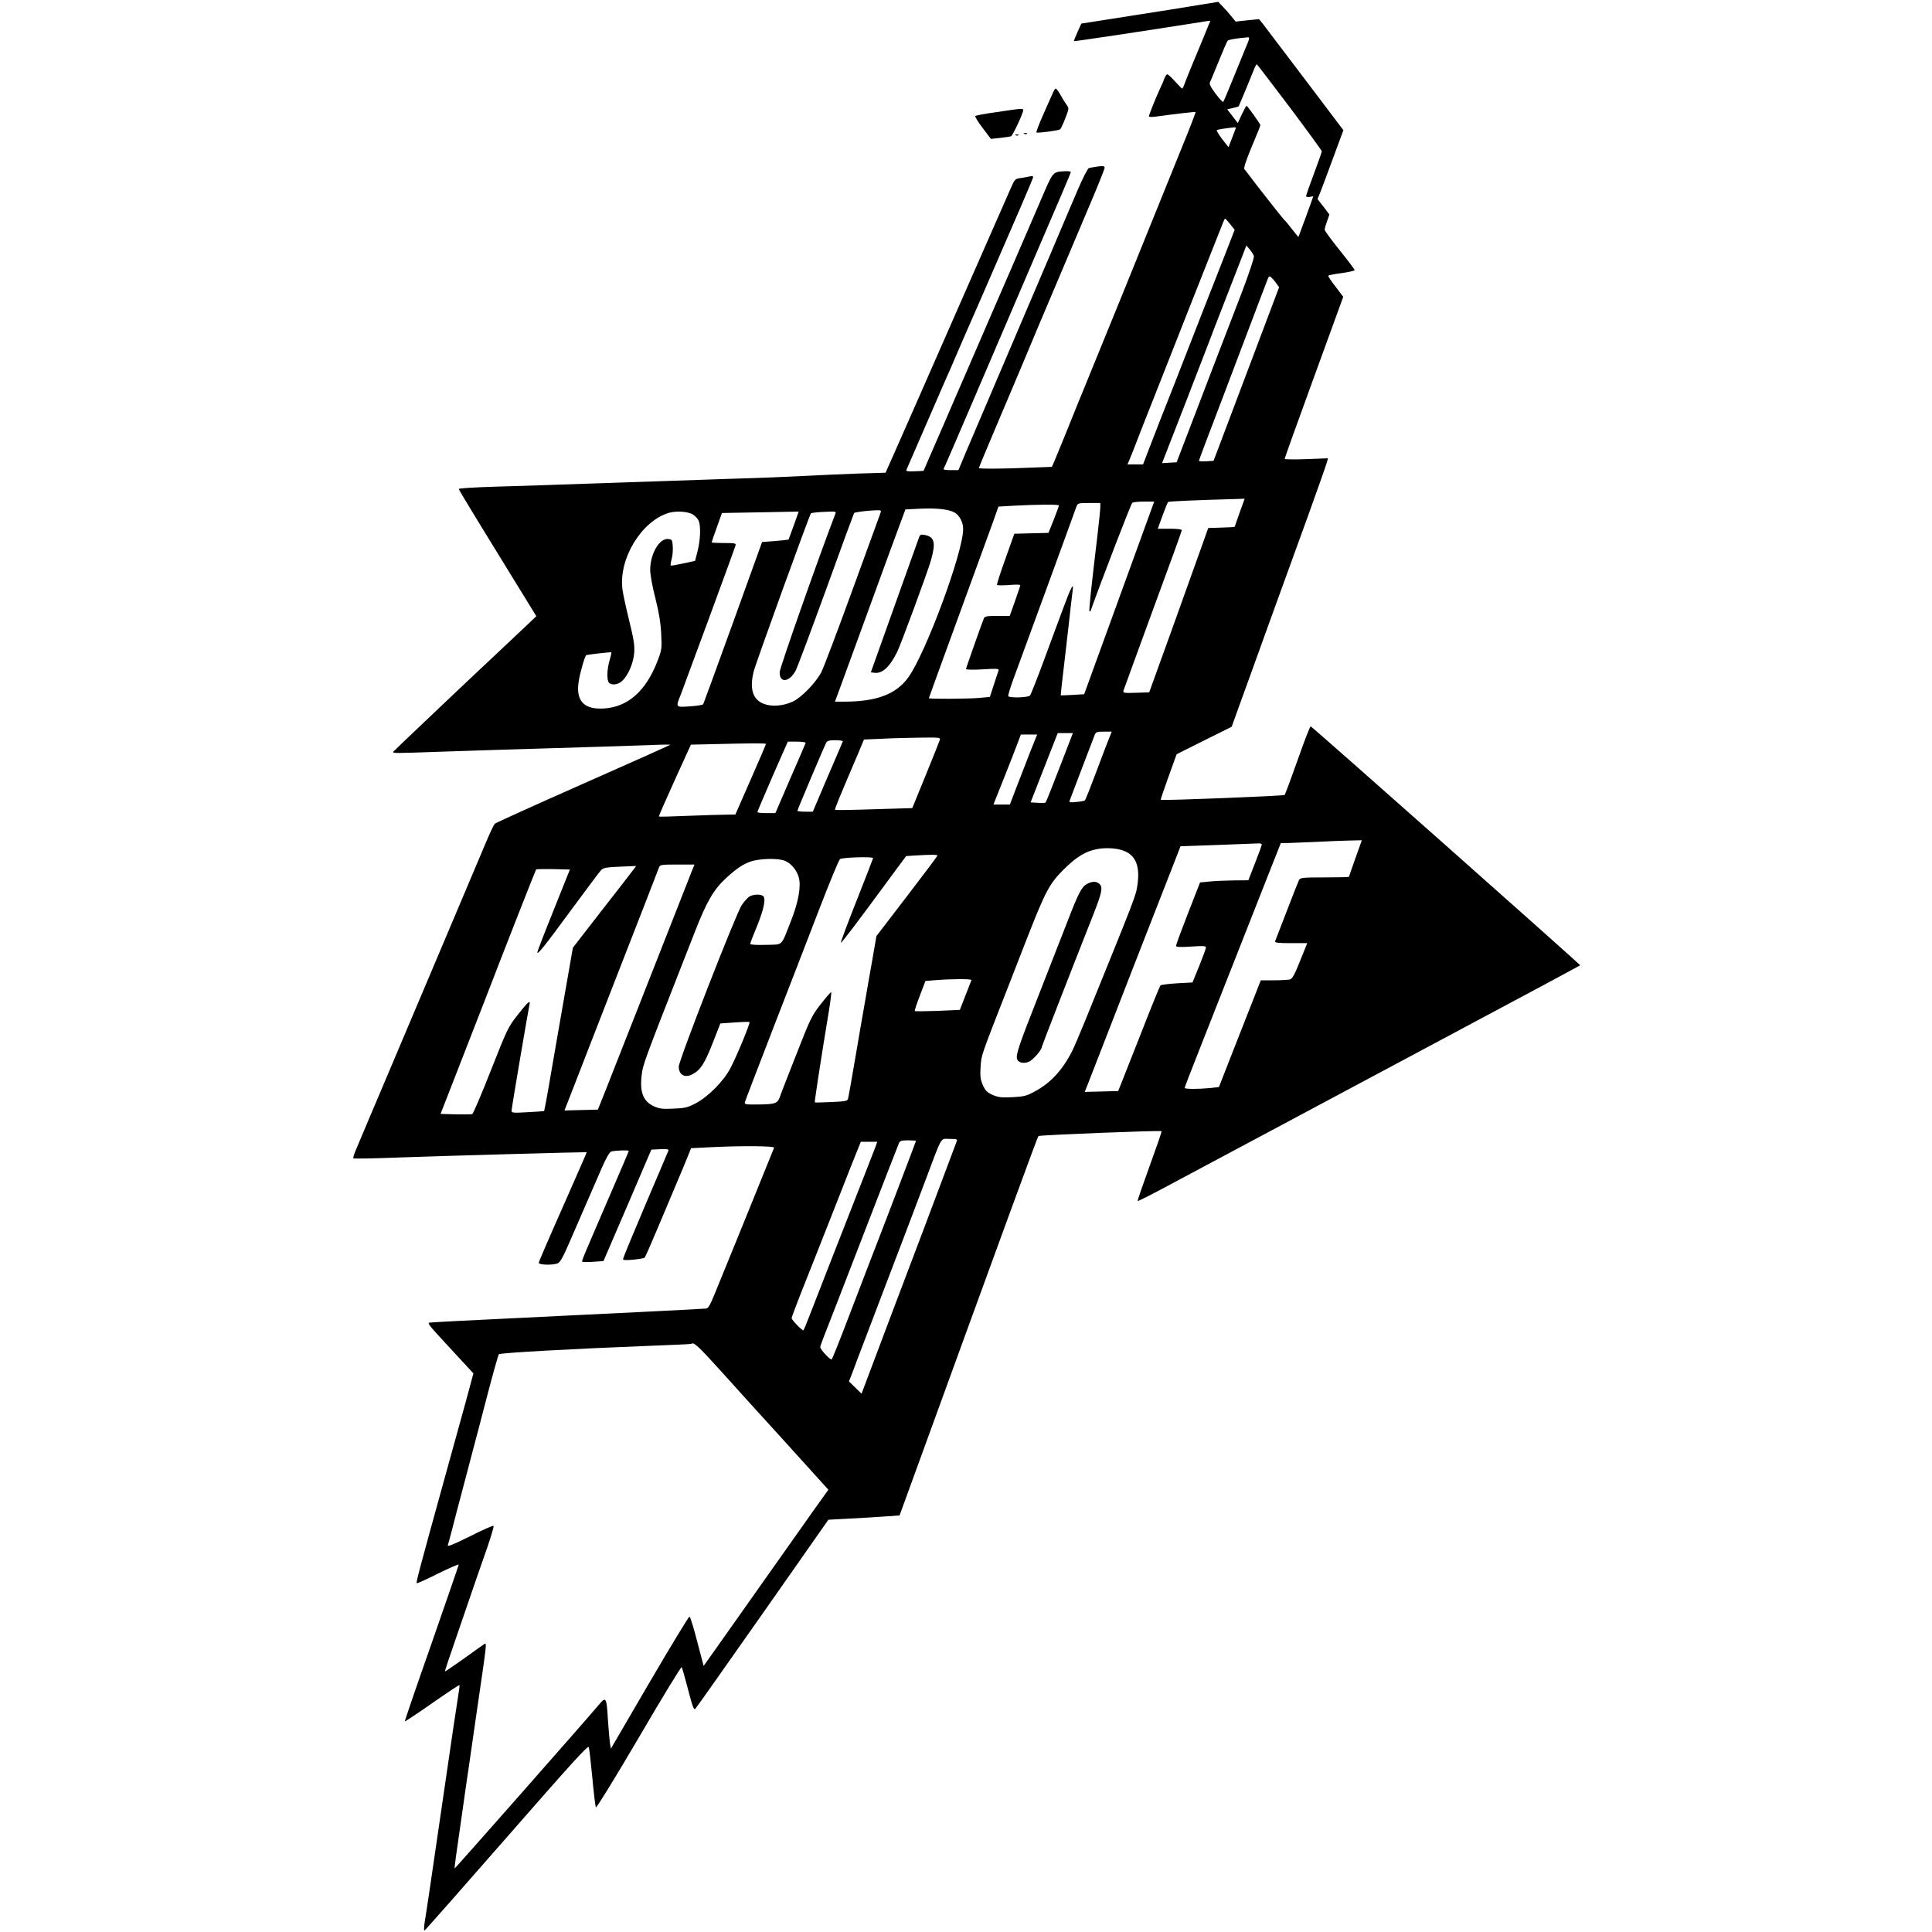 <?xml version="1.0" standalone="no"?>
<!DOCTYPE svg PUBLIC "-//W3C//DTD SVG 20010904//EN"
 "http://www.w3.org/TR/2001/REC-SVG-20010904/DTD/svg10.dtd">
<svg version="1.0" xmlns="http://www.w3.org/2000/svg"
 width="1352pt" height="1352pt" viewBox="0 0 1352 1352"
 preserveAspectRatio="xMidYMid meet">
<g transform="translate(0,1352) scale(0.1,-0.1)"
fill="#000000" stroke="none">
<path d="M8420 13490 c-101 -17 -295 -48 -674 -107 l-179 -28 -27 -60 c-15
-33 -26 -61 -25 -63 3 -3 512 74 873 131 45 8 82 13 82 12 0 -2 -100 -244
-132 -320 -16 -38 -36 -89 -45 -112 -8 -24 -17 -43 -20 -43 -3 0 -25 23 -50
50 -25 28 -49 50 -54 50 -5 0 -14 -12 -20 -27 -5 -16 -18 -46 -29 -68 -30 -65
-80 -189 -80 -199 0 -5 21 -6 48 -2 122 17 276 35 279 32 2 -1 -42 -115 -98
-252 -55 -137 -148 -366 -206 -509 -175 -432 -249 -616 -286 -705 -19 -47 -65
-159 -102 -250 -37 -91 -83 -203 -102 -250 -20 -47 -43 -105 -53 -130 -27 -69
-126 -311 -143 -351 l-16 -36 -158 -6 c-188 -8 -353 -9 -353 -2 0 3 50 123
111 267 166 392 219 517 244 578 22 54 92 219 139 330 13 30 61 143 106 250
45 107 127 300 181 428 55 129 99 240 99 248 0 12 -9 14 -47 9 -27 -4 -55 -9
-63 -11 -8 -2 -46 -76 -84 -166 -38 -90 -129 -302 -201 -473 -297 -696 -536
-1256 -581 -1362 l-47 -113 -54 0 c-30 0 -52 3 -50 8 3 4 100 228 215 497 116
270 314 732 441 1029 128 296 233 543 234 549 1 7 -13 10 -38 9 -92 -6 -82 6
-177 -215 -48 -111 -135 -312 -193 -447 -59 -135 -133 -306 -165 -380 -32 -74
-104 -241 -160 -370 -56 -129 -122 -280 -145 -335 -24 -55 -68 -156 -98 -225
l-54 -125 -63 -3 c-48 -2 -61 0 -57 10 6 15 184 424 264 608 31 69 68 154 83
190 27 62 59 138 183 420 248 569 357 822 357 831 0 6 -8 8 -17 6 -10 -3 -39
-8 -64 -12 -46 -6 -47 -7 -74 -68 -15 -34 -51 -116 -80 -182 -29 -66 -144
-327 -255 -580 -111 -253 -226 -515 -256 -583 -30 -67 -79 -179 -110 -250 -31
-70 -83 -188 -116 -263 l-61 -137 -196 -6 c-108 -4 -270 -11 -361 -16 -91 -5
-320 -15 -510 -20 -190 -6 -588 -20 -885 -30 -297 -11 -651 -22 -787 -26 -137
-4 -248 -11 -248 -16 0 -4 122 -206 272 -449 l271 -441 -29 -28 c-16 -15 -240
-227 -499 -470 -258 -244 -471 -447 -473 -451 -4 -11 2 -11 343 1 154 5 512
17 795 25 283 8 580 18 660 21 80 4 143 4 140 2 -3 -3 -277 -126 -610 -273
-333 -147 -610 -273 -617 -279 -6 -6 -32 -58 -56 -116 -43 -101 -262 -619
-373 -882 -124 -293 -168 -398 -289 -683 -70 -165 -151 -356 -180 -425 -29
-69 -63 -149 -75 -178 -13 -29 -20 -55 -17 -58 3 -3 146 -1 319 6 334 12 1312
39 1314 37 1 -1 -75 -173 -167 -382 -93 -209 -169 -386 -169 -392 0 -15 96
-18 132 -4 18 7 38 43 85 152 34 79 88 203 119 274 31 72 78 179 104 239 29
68 55 113 66 117 20 8 124 12 124 5 0 -3 -52 -125 -116 -273 -204 -473 -214
-495 -210 -502 2 -3 37 -4 77 -1 l72 5 168 390 167 390 62 3 c50 2 61 0 57
-11 -3 -7 -75 -178 -161 -379 -86 -202 -156 -372 -156 -378 0 -9 20 -10 73 -5
39 4 75 10 78 14 4 3 44 94 89 201 45 107 107 254 137 325 31 72 65 155 77
185 l22 55 120 6 c231 12 467 10 461 -3 -16 -39 -122 -300 -137 -338 -21 -54
-107 -263 -185 -455 -32 -77 -75 -183 -96 -235 -27 -68 -43 -96 -56 -97 -22
-3 -607 -32 -1373 -69 -305 -14 -561 -28 -568 -30 -9 -3 10 -29 50 -72 34 -38
108 -117 162 -176 l99 -107 -56 -207 c-32 -114 -96 -346 -143 -517 -182 -658
-203 -739 -198 -744 3 -3 70 27 149 67 80 39 145 68 145 63 0 -5 -86 -253
-190 -552 -105 -298 -189 -544 -187 -545 2 -2 88 55 191 127 103 72 189 129
191 127 2 -2 -1 -28 -6 -58 -5 -30 -20 -134 -35 -230 -14 -96 -41 -281 -60
-410 -36 -243 -66 -451 -109 -745 -14 -93 -29 -194 -34 -222 -4 -29 -5 -53 -1
-53 4 0 262 293 575 651 450 515 570 647 575 633 4 -11 15 -107 25 -214 10
-107 21 -201 25 -208 3 -7 129 197 300 488 161 276 296 497 300 493 4 -4 24
-75 45 -156 31 -120 41 -146 51 -135 7 7 219 308 472 668 l459 655 149 8 c82
4 194 11 249 15 l100 7 62 170 c691 1899 903 2479 910 2485 8 7 855 41 862 34
2 -2 -36 -112 -84 -244 -48 -132 -86 -242 -84 -245 3 -2 108 51 234 119 217
116 501 267 1135 606 304 162 1011 540 1445 772 154 83 281 151 283 153 4 3
-1874 1669 -1886 1672 -4 2 -45 -104 -91 -235 -46 -130 -87 -240 -91 -245 -6
-7 -860 -41 -867 -34 -2 2 23 75 54 161 l57 158 192 96 193 96 60 166 c33 91
126 347 206 570 81 223 203 559 271 747 68 188 126 354 130 369 l7 27 -152 -6
c-83 -3 -151 -2 -151 2 0 5 92 262 205 571 l205 563 -54 71 c-30 38 -53 73
-51 77 3 3 45 12 95 18 49 7 90 16 90 21 0 4 -47 67 -105 139 -58 72 -105 136
-105 143 0 7 7 34 17 60 l16 47 -41 54 -42 54 20 49 c11 27 51 135 90 241 l71
192 -267 353 c-147 194 -280 369 -295 389 l-28 35 -82 -8 -82 -9 -31 38 c-17
21 -44 52 -61 69 l-30 31 -105 -17z m294 -312 c-19 -46 -60 -146 -91 -223 -31
-77 -59 -143 -63 -148 -3 -4 -27 22 -54 58 -37 50 -45 68 -38 82 6 10 33 77
62 148 29 72 56 134 61 140 8 8 56 16 141 24 15 1 12 -11 -18 -81z m311 -408
c124 -165 225 -304 225 -309 0 -5 -25 -75 -55 -156 -30 -80 -55 -151 -55 -157
0 -6 11 -8 25 -6 14 3 25 5 25 4 0 -4 -101 -280 -103 -283 -2 -1 -21 21 -43
50 -21 28 -48 61 -60 72 -15 15 -182 228 -276 352 -6 7 13 63 51 155 34 79 61
147 61 152 0 9 -91 136 -97 136 -2 0 -17 -27 -33 -61 l-28 -60 -37 48 -37 48
39 9 c21 5 39 10 41 11 2 2 86 205 113 273 5 12 11 22 14 22 2 0 106 -135 230
-300z m-377 -147 c-2 -5 -14 -36 -27 -71 l-24 -62 -44 56 c-24 32 -41 60 -38
63 5 5 51 12 123 20 8 0 12 -2 10 -6z m-39 -672 l31 -39 -46 -119 c-25 -65
-70 -179 -99 -253 -29 -74 -94 -238 -143 -365 -97 -249 -149 -382 -236 -602
-30 -78 -69 -178 -86 -222 l-31 -81 -55 0 -54 0 16 38 c9 20 22 53 29 72 12
33 54 140 220 560 40 102 98 248 128 325 30 77 103 262 162 410 59 149 111
280 116 293 5 12 10 22 13 22 2 0 18 -18 35 -39z m166 -223 c3 -9 -35 -124
-85 -255 -98 -255 -130 -339 -161 -418 -11 -27 -81 -212 -157 -410 l-138 -360
-51 -3 -51 -3 155 398 c85 219 163 421 173 448 10 28 60 156 110 285 50 129
105 270 122 314 l30 78 24 -28 c13 -16 26 -37 29 -46z m156 -190 l20 -28 -61
-162 c-34 -90 -126 -334 -205 -543 -79 -209 -154 -409 -168 -445 l-25 -65 -51
-3 c-28 -2 -51 0 -51 3 0 5 44 122 175 465 24 63 80 212 125 330 45 118 101
267 125 330 24 63 49 128 55 144 9 24 13 26 26 15 8 -7 24 -25 35 -41z m-256
-1605 c-19 -54 -35 -99 -35 -100 0 -1 -42 -4 -92 -5 l-93 -3 -39 -110 c-21
-60 -114 -319 -206 -575 l-168 -465 -92 -3 c-85 -3 -92 -1 -88 15 3 10 96 264
206 565 111 300 202 551 202 557 0 7 -30 11 -84 11 l-84 0 33 91 c18 50 36 93
39 96 5 5 187 13 478 21 l58 2 -35 -97z m-675 -135 c-42 -117 -153 -421 -245
-674 l-168 -462 -81 -5 c-45 -2 -82 -4 -83 -3 -1 0 5 53 12 116 8 63 25 219
40 345 14 127 28 248 31 270 10 67 -10 30 -69 -130 -31 -82 -92 -249 -137
-370 -45 -121 -86 -225 -92 -232 -12 -15 -144 -18 -152 -5 -3 5 13 58 35 118
38 102 420 1146 441 1207 10 26 12 27 89 27 l79 0 0 -27 c0 -16 -9 -104 -20
-198 -44 -370 -61 -528 -56 -533 3 -3 8 1 10 9 73 204 281 746 290 751 6 4 43
8 82 8 l71 0 -77 -212z m-590 185 c0 -5 -16 -49 -36 -100 l-37 -92 -119 -3
-120 -3 -62 -175 c-35 -96 -61 -178 -59 -183 3 -4 40 -4 84 -1 43 4 79 4 79
-1 0 -4 -17 -54 -37 -111 l-37 -104 -87 0 c-73 0 -88 -3 -94 -17 -23 -59 -125
-348 -125 -355 0 -5 50 -6 117 -2 98 6 115 5 111 -7 -3 -8 -18 -53 -33 -100
l-28 -86 -75 -7 c-82 -7 -352 -8 -352 -2 0 2 93 258 206 567 113 310 223 611
244 669 l37 105 104 6 c170 9 319 10 319 2z m-729 -50 c35 -21 59 -68 59 -116
0 -163 -264 -874 -385 -1039 -85 -116 -219 -167 -441 -168 l-71 0 38 103 c21
56 115 314 209 572 94 259 188 515 209 570 l37 100 100 5 c118 6 205 -4 245
-27z m-522 -10 c-6 -16 -94 -257 -196 -538 -102 -280 -199 -537 -216 -570 -40
-75 -141 -179 -202 -206 -68 -30 -145 -36 -201 -14 -76 29 -100 105 -70 225
13 55 391 1098 401 1108 3 3 44 8 92 10 80 4 86 3 79 -13 -117 -305 -390
-1080 -390 -1109 -2 -77 66 -72 111 9 12 22 108 279 214 570 105 292 194 532
196 535 5 6 93 17 150 19 42 1 42 1 32 -26z m-1311 -3 c18 -11 37 -32 42 -46
15 -39 11 -132 -8 -209 l-18 -70 -83 -18 c-45 -10 -85 -17 -87 -14 -3 3 0 22
6 44 6 21 10 61 8 88 -3 47 -5 50 -32 53 -61 7 -126 -103 -126 -216 0 -33 15
-117 36 -197 25 -100 37 -172 41 -250 5 -106 4 -113 -26 -191 -81 -211 -209
-323 -377 -332 -140 -8 -196 55 -174 192 9 58 42 173 52 181 5 4 173 23 176
20 2 -2 -4 -27 -12 -56 -19 -63 -21 -140 -4 -157 19 -19 63 -14 91 12 43 40
79 124 85 197 4 53 -3 96 -36 230 -22 90 -43 187 -46 214 -28 214 131 477 324
536 51 15 134 10 168 -11z m707 -76 c-19 -53 -36 -98 -37 -100 -2 -1 -44 -6
-94 -10 l-91 -7 -203 -563 c-112 -309 -206 -567 -209 -572 -3 -5 -45 -12 -93
-15 -102 -7 -101 -9 -63 85 31 81 376 1017 382 1041 5 15 -4 17 -81 17 -47 0
-86 2 -86 4 0 3 16 50 36 105 l36 101 162 3 c88 1 209 4 268 5 l107 2 -34 -96z
m2210 -1481 c-9 -21 -50 -128 -91 -238 -41 -110 -78 -203 -82 -206 -4 -4 -31
-9 -60 -11 -46 -5 -52 -3 -46 11 3 9 41 108 84 221 43 113 83 217 89 233 10
25 15 27 66 27 l55 0 -15 -37z m-350 -214 c-51 -132 -95 -243 -98 -245 -3 -3
-27 -4 -55 -2 l-50 3 47 120 c26 66 69 175 95 243 l48 122 53 0 53 0 -93 -241z
m-202 119 c-24 -62 -67 -173 -95 -245 l-51 -133 -57 0 -58 0 65 163 c35 89 79
199 96 245 l31 82 57 0 57 0 -45 -112z m-636 75 c-3 -10 -47 -121 -99 -248
l-94 -230 -268 -8 c-147 -5 -270 -7 -272 -4 -4 4 15 52 156 382 l46 110 120 5
c65 4 186 7 268 8 137 2 148 1 143 -15z m-679 -11 c-1 -5 -50 -117 -107 -250
l-103 -242 -54 0 c-30 0 -54 3 -54 6 0 7 186 447 202 477 7 13 21 17 64 17 31
0 54 -4 52 -8z m-260 -11 c-1 -5 -50 -117 -108 -250 l-104 -241 -63 0 c-35 0
-63 3 -63 7 0 4 48 116 106 250 l107 243 64 0 c36 0 63 -4 61 -9z m-278 -7 c0
-4 -48 -116 -107 -250 l-107 -244 -65 -1 c-36 0 -156 -4 -266 -8 -110 -5 -202
-7 -204 -5 -2 2 48 116 110 253 l114 250 130 3 c281 7 395 8 395 2z m4125
-800 c-25 -70 -45 -128 -45 -130 0 -2 -76 -4 -170 -4 -151 0 -170 -2 -179 -17
-5 -10 -44 -108 -86 -218 -43 -110 -80 -206 -82 -212 -4 -10 22 -13 110 -13
l115 0 -50 -124 c-38 -96 -54 -125 -71 -130 -12 -3 -63 -6 -113 -6 l-91 0 -38
-97 c-21 -54 -87 -222 -147 -374 l-108 -276 -62 -7 c-81 -8 -178 -8 -178 1 0
4 56 149 125 323 68 173 185 470 260 660 75 190 170 432 212 538 l76 192 61 1
c34 1 122 5 196 8 74 4 174 8 222 9 l88 2 -45 -126z m-655 97 c0 -6 -21 -64
-47 -130 l-47 -121 -106 -1 c-58 -1 -134 -4 -168 -8 l-64 -6 -84 -215 c-46
-118 -84 -221 -84 -228 0 -10 23 -11 105 -6 87 6 105 5 104 -7 0 -8 -22 -66
-47 -129 l-47 -115 -108 -6 c-60 -4 -112 -10 -116 -15 -5 -5 -61 -142 -124
-304 -64 -162 -129 -326 -144 -365 l-28 -70 -117 -3 -117 -3 25 63 c14 35 157
403 318 818 162 415 302 774 311 796 l16 42 257 9 c141 5 269 10 285 11 15 1
27 -2 27 -7z m-949 -52 c71 -36 96 -109 79 -229 -11 -80 -8 -70 -367 -955 -36
-88 -76 -182 -90 -210 -68 -134 -153 -226 -264 -284 -54 -30 -74 -35 -154 -39
-78 -4 -98 -1 -139 16 -39 18 -50 29 -68 68 -17 40 -20 61 -16 128 6 85 -1 65
193 561 26 66 87 223 136 349 126 321 153 372 253 472 90 89 156 129 238 143
69 12 153 4 199 -20z m-1321 -26 c0 -5 -97 -133 -214 -286 l-213 -278 -27
-157 c-16 -86 -38 -218 -51 -292 -13 -74 -45 -256 -70 -405 -25 -148 -48 -277
-51 -286 -4 -14 -25 -17 -117 -21 -61 -3 -114 -4 -115 -2 -3 2 39 279 99 642
11 68 18 126 16 129 -3 2 -35 -35 -72 -82 -64 -82 -74 -102 -172 -353 -58
-147 -111 -283 -117 -302 -16 -42 -32 -48 -155 -49 -84 -1 -93 1 -88 17 2 9
91 240 196 512 106 272 251 648 323 835 72 187 138 346 146 353 15 12 232 19
232 7 0 -3 -52 -136 -115 -296 -64 -161 -113 -294 -111 -296 4 -5 110 135 374
494 l83 112 57 4 c115 7 162 7 162 0z m-1067 -37 c43 -17 84 -67 97 -117 17
-62 -3 -173 -55 -304 -73 -184 -51 -163 -176 -167 -68 -2 -109 1 -109 7 0 6
21 60 46 120 50 122 66 201 43 216 -22 14 -72 10 -97 -6 -12 -9 -35 -35 -51
-58 -40 -59 -441 -1087 -441 -1131 0 -57 41 -81 93 -55 58 30 86 72 142 214
l56 143 100 7 c55 4 102 5 104 3 7 -6 -89 -238 -132 -320 -48 -93 -154 -200
-243 -248 -57 -30 -76 -35 -156 -38 -76 -4 -99 -1 -137 16 -76 34 -102 100
-86 223 8 68 20 101 274 749 31 80 76 195 100 255 79 203 130 292 217 371 73
67 118 97 171 115 63 22 194 25 240 5z m-654 -78 c-23 -58 -149 -380 -239
-608 -81 -206 -299 -760 -362 -920 l-54 -135 -117 -3 -117 -3 19 48 c10 26 90
230 176 453 87 223 203 520 257 660 83 212 168 430 209 538 8 21 13 22 129 22
l120 0 -21 -52z m-415 5 c-16 -21 -115 -150 -222 -286 l-193 -249 -70 -401
c-39 -221 -83 -478 -99 -571 -16 -93 -31 -170 -32 -171 -2 -1 -54 -5 -115 -8
-103 -6 -113 -5 -113 11 0 17 115 694 125 740 9 39 -10 22 -83 -71 -66 -84
-73 -99 -187 -388 -65 -166 -124 -303 -130 -305 -6 -3 -59 -3 -117 -2 l-105 3
119 305 c66 168 148 379 183 470 161 418 363 931 367 936 3 2 57 3 121 2 l115
-3 -114 -285 c-63 -156 -114 -289 -114 -294 0 -21 49 40 231 288 106 143 201
271 212 283 20 23 31 24 201 31 l48 2 -28 -37z m2374 -762 c-1 -4 -21 -53 -42
-108 l-39 -100 -155 -7 c-85 -3 -157 -4 -160 -1 -3 2 13 51 35 107 l39 103 70
6 c114 9 256 10 252 0z m-103 -1128 c-4 -10 -26 -70 -50 -133 -50 -136 -305
-810 -400 -1060 -36 -96 -95 -251 -130 -345 -35 -93 -69 -183 -75 -199 l-11
-29 -44 43 -44 43 24 61 c12 34 54 144 93 246 39 102 101 264 137 360 86 224
187 491 285 750 117 311 99 280 166 280 49 0 55 -2 49 -17z m-285 3 c0 -4
-244 -644 -325 -851 -13 -33 -76 -197 -140 -365 -64 -168 -120 -309 -125 -313
-7 -8 -80 69 -80 86 0 5 11 36 24 70 47 119 119 305 251 647 162 419 262 677
275 708 8 19 17 22 65 22 30 0 55 -2 55 -4z m-284 -43 c-8 -21 -44 -114 -81
-208 -135 -345 -317 -808 -387 -990 -17 -44 -33 -82 -35 -84 -6 -7 -83 72 -83
85 0 6 27 78 59 160 63 157 163 412 288 729 41 105 88 225 106 268 l31 77 58
0 57 0 -13 -37z m-1088 -1560 c93 -104 302 -334 465 -513 l294 -325 -43 -60
c-24 -33 -88 -123 -142 -200 -89 -126 -374 -530 -602 -852 l-86 -121 -45 171
c-24 94 -48 172 -54 174 -5 1 -131 -206 -280 -461 l-270 -463 -7 41 c-3 23 -9
96 -14 163 -8 147 -14 160 -52 116 -127 -150 -1018 -1160 -1020 -1158 -3 3 9
89 54 400 13 94 35 247 49 340 14 94 36 247 49 340 74 507 74 501 55 490 -8
-5 -72 -51 -143 -102 -72 -51 -131 -91 -132 -90 -2 2 31 102 73 222 139 407
175 509 224 649 26 77 46 143 43 148 -3 4 -77 -28 -165 -73 -119 -59 -159 -75
-155 -62 3 10 15 53 26 96 11 42 29 110 39 150 62 232 85 323 110 417 16 58
61 231 101 385 40 154 77 284 81 288 8 10 540 39 1031 58 172 6 315 13 317 15
15 14 48 -16 199 -183z"/>
<path d="M6433 9764 c-4 -11 -82 -228 -173 -484 l-166 -465 25 -3 c54 -8 106
39 158 143 24 46 217 569 237 642 36 124 26 166 -41 179 -26 5 -34 3 -40 -12z"/>
<path d="M7608 7335 c-39 -21 -60 -62 -137 -261 -38 -98 -129 -330 -201 -514
-140 -356 -161 -418 -153 -450 7 -26 46 -36 83 -20 27 11 90 82 90 102 0 6
195 508 361 928 59 150 68 190 44 213 -20 21 -51 21 -87 2z"/>
<path d="M7367 12868 c-8 -18 -38 -86 -67 -151 -29 -65 -50 -121 -47 -124 6
-6 153 13 166 22 4 2 20 36 35 75 28 72 28 72 9 98 -11 15 -30 46 -43 70 -13
23 -27 42 -32 42 -4 0 -14 -15 -21 -32z"/>
<path d="M6978 12736 c-81 -11 -150 -24 -153 -28 -4 -3 19 -41 51 -83 l58 -77
65 7 c35 4 70 9 76 11 12 5 85 161 85 182 0 15 -2 15 -182 -12z"/>
<path d="M7168 12583 c7 -3 16 -2 19 1 4 3 -2 6 -13 5 -11 0 -14 -3 -6 -6z"/>
<path d="M7108 12573 c7 -3 16 -2 19 1 4 3 -2 6 -13 5 -11 0 -14 -3 -6 -6z"/>
</g>
</svg>
